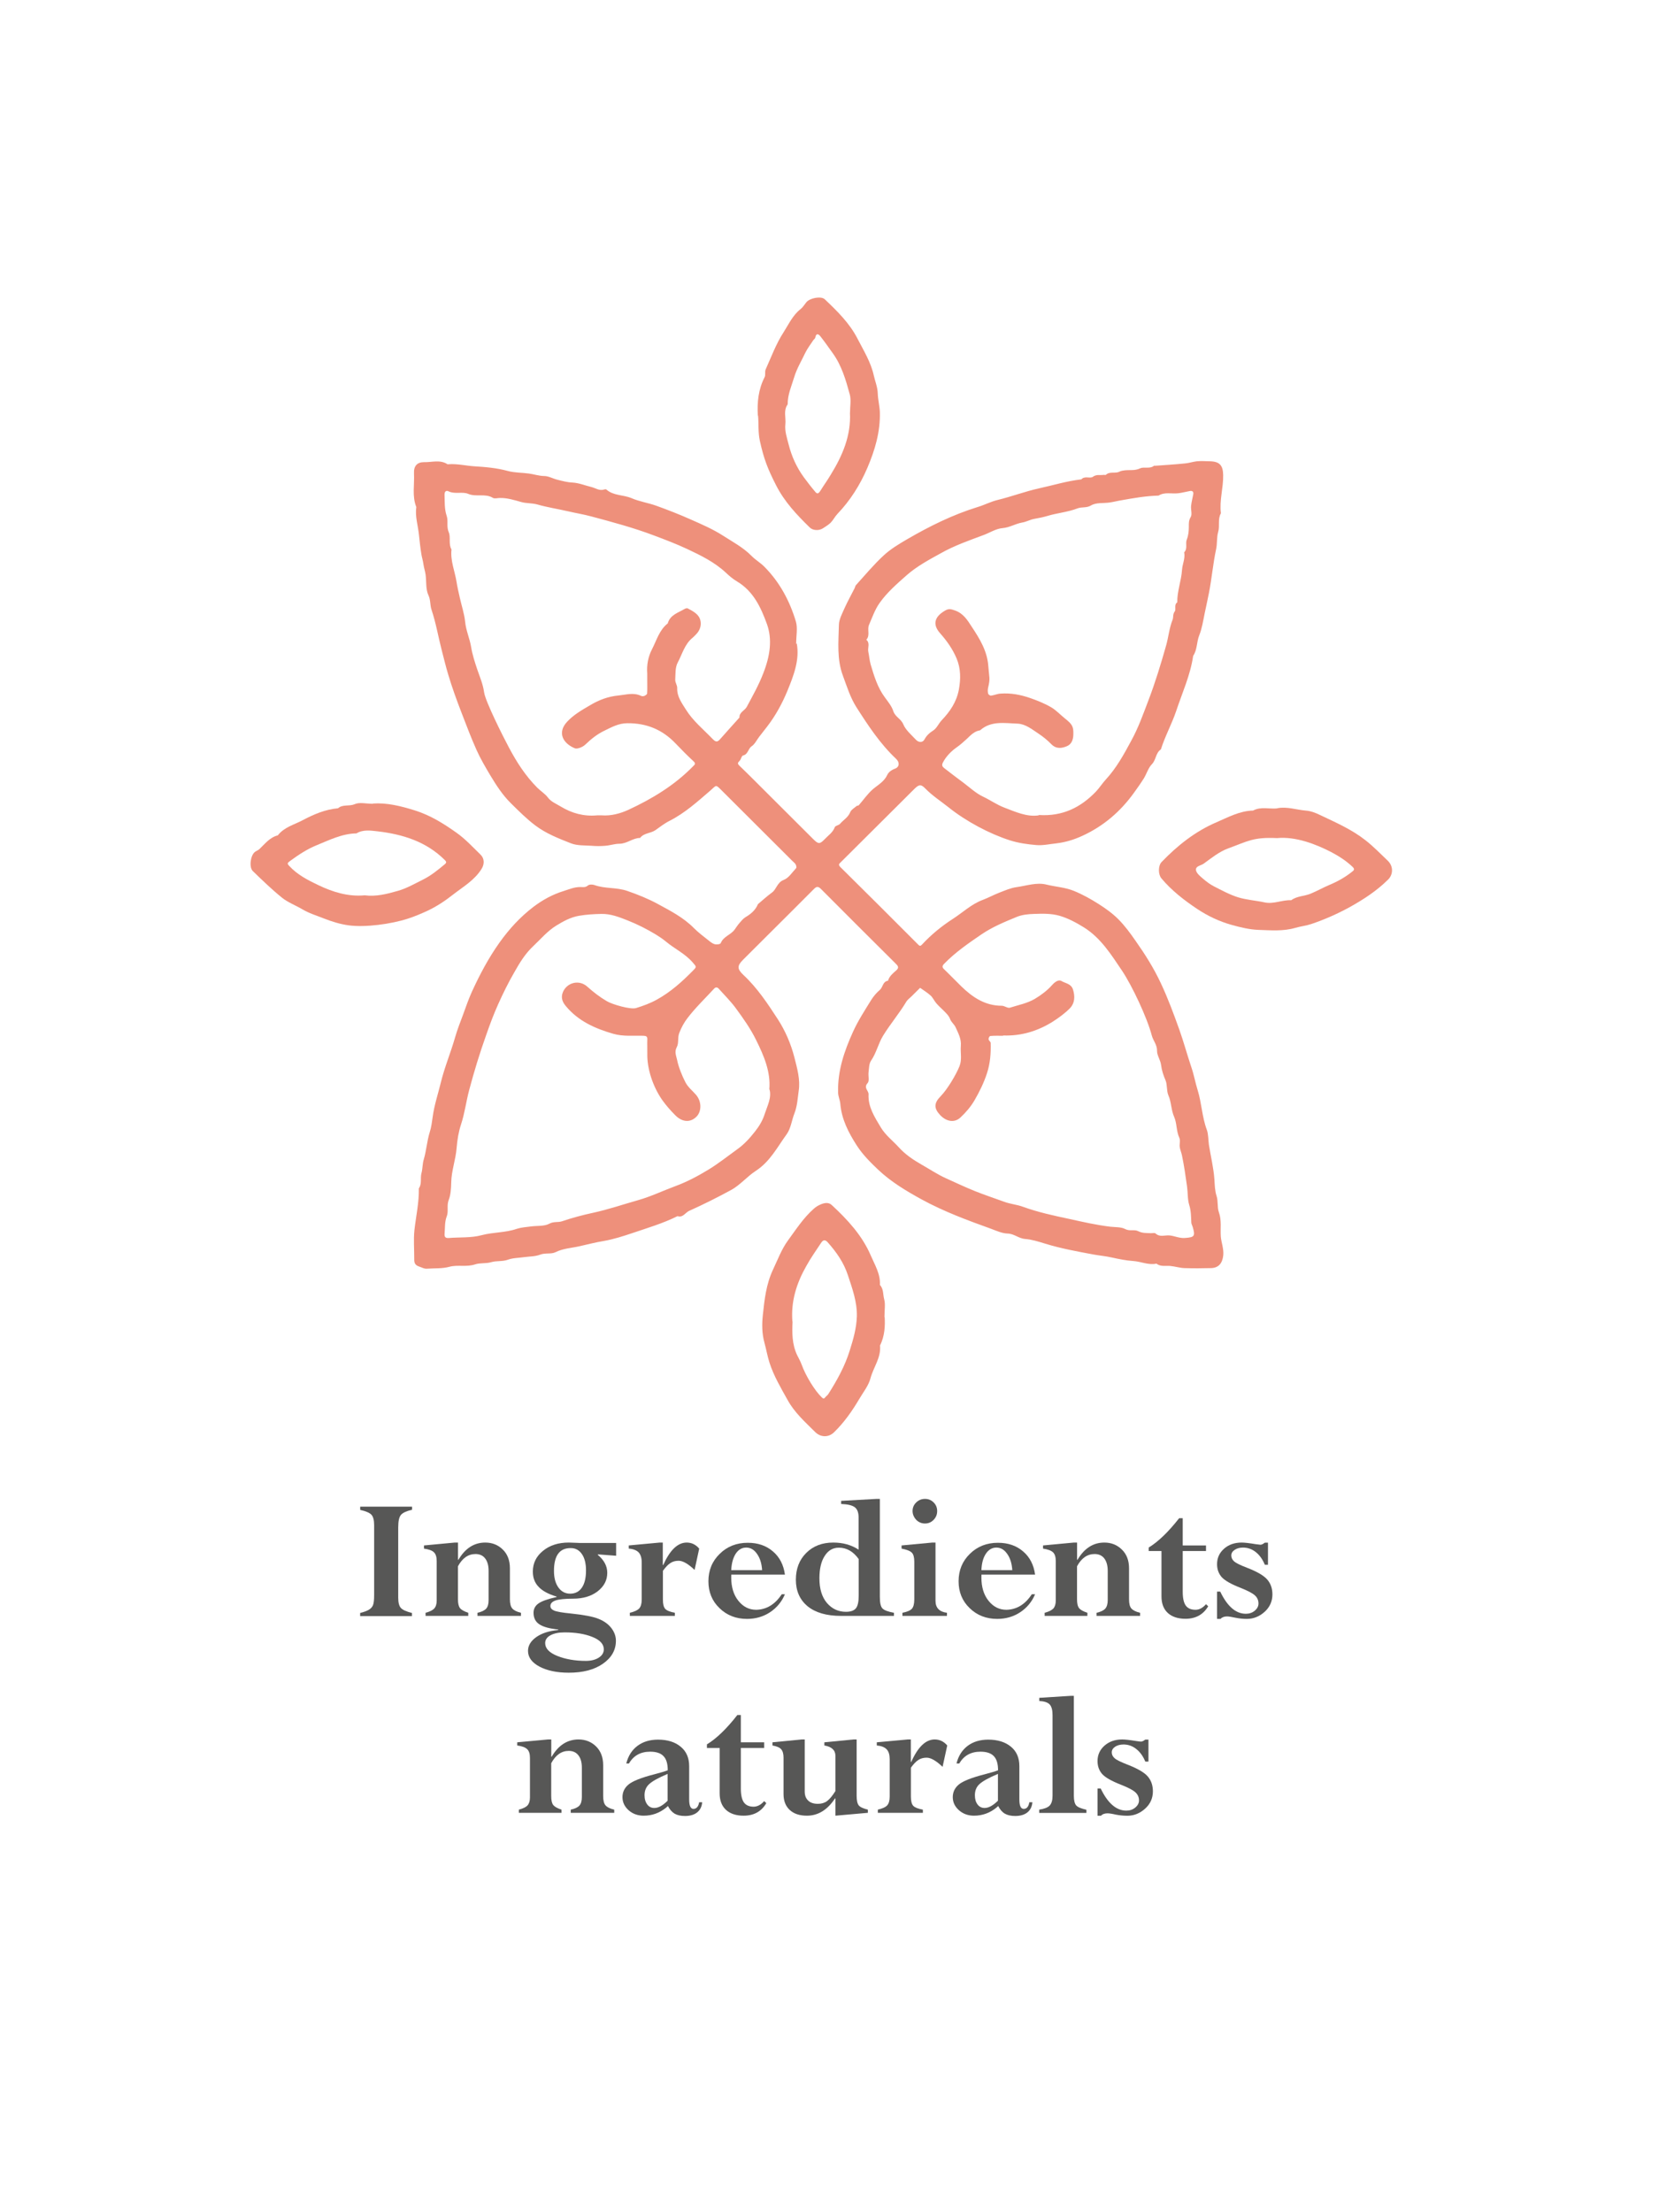 <svg xmlns="http://www.w3.org/2000/svg" xmlns:xlink="http://www.w3.org/1999/xlink" width="150" zoomAndPan="magnify" viewBox="0 0 112.5 150" height="200" preserveAspectRatio="xMidYMid meet" version="1.0"><path fill="#ee907b" d="M 54.027 43.617 C 54.242 44.734 53.812 45.828 53.387 46.863 C 53.043 47.695 52.594 48.523 52.027 49.258 C 51.848 49.492 51.66 49.734 51.477 49.965 C 51.312 50.18 51.184 50.461 50.969 50.602 C 50.723 50.77 50.734 51.148 50.387 51.227 C 50.285 51.25 50.254 51.48 50.16 51.582 C 50.039 51.707 49.98 51.762 50.145 51.922 C 50.82 52.57 51.477 53.238 52.141 53.898 C 53.137 54.895 54.129 55.879 55.125 56.875 C 55.5 57.25 55.582 57.254 55.93 56.895 C 56.168 56.641 56.477 56.449 56.609 56.086 C 56.652 55.98 56.879 55.961 56.965 55.859 C 57.191 55.594 57.52 55.422 57.66 55.059 C 57.73 54.895 57.941 54.781 58.098 54.645 C 58.129 54.621 58.203 54.633 58.23 54.605 C 58.547 54.246 58.82 53.84 59.18 53.523 C 59.535 53.219 59.957 53.004 60.172 52.535 C 60.25 52.363 60.445 52.211 60.688 52.121 C 61 52.008 61.02 51.688 60.762 51.449 C 59.676 50.426 58.867 49.191 58.078 47.957 C 57.668 47.316 57.434 46.562 57.168 45.84 C 56.738 44.707 56.859 43.539 56.887 42.383 C 56.891 41.996 57.113 41.602 57.273 41.23 C 57.48 40.77 57.73 40.328 57.957 39.875 C 57.988 39.809 57.996 39.727 58.043 39.676 C 58.664 38.992 59.254 38.277 59.93 37.656 C 60.391 37.23 60.953 36.891 61.504 36.57 C 63.027 35.684 64.602 34.902 66.297 34.379 C 66.758 34.242 67.184 34.012 67.66 33.898 C 68.605 33.668 69.508 33.324 70.457 33.113 C 71.414 32.906 72.352 32.613 73.328 32.504 C 73.551 32.246 73.918 32.465 74.105 32.332 C 74.359 32.145 74.594 32.238 74.836 32.199 C 74.887 32.191 74.961 32.219 74.988 32.199 C 75.258 31.938 75.625 32.133 75.918 31.977 C 76.027 31.926 76.152 31.902 76.273 31.891 C 76.621 31.852 76.957 31.926 77.312 31.758 C 77.578 31.629 77.965 31.816 78.254 31.582 C 78.27 31.57 78.309 31.582 78.328 31.582 C 79.012 31.531 79.691 31.492 80.367 31.422 C 80.637 31.398 80.898 31.305 81.164 31.277 C 81.445 31.25 81.742 31.27 82.023 31.277 C 82.691 31.285 82.938 31.543 82.945 32.219 C 82.961 33.086 82.68 33.934 82.793 34.801 C 82.562 35.203 82.727 35.664 82.609 36.055 C 82.496 36.457 82.551 36.855 82.465 37.246 C 82.258 38.211 82.176 39.199 81.988 40.168 C 81.895 40.641 81.789 41.121 81.688 41.602 C 81.586 42.105 81.508 42.617 81.32 43.086 C 81.141 43.539 81.191 44.059 80.91 44.473 C 80.723 45.773 80.168 46.977 79.762 48.203 C 79.465 49.086 79.004 49.914 78.723 50.812 C 78.363 51.047 78.402 51.523 78.113 51.816 C 77.871 52.062 77.766 52.441 77.578 52.758 C 77.371 53.09 77.145 53.41 76.914 53.73 C 75.992 55.02 74.828 56.02 73.391 56.676 C 72.84 56.93 72.266 57.109 71.637 57.184 C 71.188 57.23 70.738 57.336 70.289 57.301 C 69.676 57.25 69.059 57.164 68.477 56.977 C 67.117 56.543 65.512 55.695 64.32 54.738 C 63.793 54.32 63.223 53.953 62.746 53.465 C 62.469 53.176 62.332 53.184 62.051 53.449 C 61.789 53.703 61.535 53.965 61.277 54.219 C 59.855 55.633 58.438 57.051 57.02 58.457 C 56.906 58.57 56.82 58.625 56.992 58.797 C 58.754 60.535 60.5 62.281 62.246 64.031 C 62.348 64.133 62.398 64.184 62.527 64.043 C 63.145 63.375 63.852 62.797 64.609 62.309 C 65.285 61.875 65.875 61.301 66.645 61.016 C 67.023 60.875 67.387 60.672 67.766 60.527 C 68.148 60.379 68.535 60.207 68.938 60.152 C 69.613 60.059 70.297 59.812 70.965 59.98 C 71.582 60.133 72.211 60.16 72.82 60.406 C 73.414 60.648 73.957 60.953 74.488 61.289 C 74.969 61.594 75.445 61.934 75.844 62.336 C 76.281 62.777 76.656 63.289 77.008 63.797 C 77.652 64.711 78.246 65.652 78.723 66.676 C 79.203 67.695 79.594 68.758 79.973 69.816 C 80.273 70.66 80.504 71.52 80.789 72.367 C 80.965 72.875 81.051 73.395 81.211 73.902 C 81.488 74.785 81.508 75.727 81.836 76.605 C 81.949 76.914 81.93 77.289 81.98 77.629 C 82.102 78.41 82.297 79.184 82.352 79.984 C 82.375 80.344 82.383 80.746 82.496 81.086 C 82.617 81.461 82.531 81.852 82.652 82.188 C 82.852 82.742 82.746 83.297 82.785 83.844 C 82.82 84.262 82.992 84.664 82.953 85.105 C 82.898 85.652 82.637 85.973 82.117 85.984 C 81.52 86 80.918 86.004 80.32 85.984 C 80 85.973 79.688 85.871 79.371 85.84 C 79.051 85.805 78.711 85.91 78.422 85.68 C 77.879 85.797 77.379 85.539 76.848 85.504 C 76.367 85.473 75.879 85.371 75.398 85.266 C 74.988 85.172 74.566 85.137 74.152 85.062 C 73.047 84.855 71.941 84.656 70.867 84.324 C 70.43 84.188 69.961 84.043 69.52 84.008 C 69.074 83.977 68.77 83.648 68.324 83.641 C 67.949 83.629 67.578 83.457 67.211 83.32 C 65.605 82.742 64 82.148 62.492 81.324 C 61.449 80.75 60.445 80.152 59.562 79.324 C 59.02 78.809 58.504 78.297 58.098 77.668 C 57.543 76.801 57.074 75.906 56.984 74.852 C 56.965 74.59 56.832 74.344 56.832 74.059 C 56.797 72.594 57.254 71.262 57.848 69.953 C 58.191 69.199 58.641 68.512 59.074 67.809 C 59.234 67.555 59.434 67.316 59.664 67.121 C 59.879 66.934 59.855 66.547 60.219 66.5 C 60.305 66.188 60.555 65.992 60.773 65.801 C 61.02 65.586 60.859 65.461 60.707 65.305 C 59.027 63.637 57.355 61.969 55.68 60.285 C 55.492 60.098 55.379 60.086 55.188 60.285 C 54.16 61.32 53.125 62.348 52.094 63.375 C 51.523 63.945 50.949 64.512 50.379 65.086 C 49.984 65.484 49.98 65.699 50.406 66.102 C 51.352 66.98 52.059 68.055 52.75 69.117 C 53.25 69.891 53.633 70.773 53.867 71.688 C 54.055 72.434 54.281 73.203 54.16 73.969 C 54.09 74.469 54.066 74.992 53.875 75.484 C 53.688 75.953 53.633 76.508 53.352 76.898 C 52.715 77.773 52.223 78.762 51.242 79.398 C 50.668 79.77 50.199 80.344 49.586 80.684 C 48.652 81.191 47.703 81.668 46.734 82.102 C 46.473 82.219 46.312 82.582 45.945 82.461 C 44.965 82.949 43.93 83.254 42.906 83.602 C 42.27 83.816 41.613 84.027 40.945 84.145 C 40.391 84.234 39.832 84.383 39.285 84.504 C 38.75 84.625 38.18 84.648 37.66 84.91 C 37.371 85.051 36.98 84.938 36.633 85.07 C 36.293 85.203 35.906 85.191 35.535 85.242 C 35.168 85.297 34.781 85.289 34.434 85.418 C 34.059 85.551 33.668 85.477 33.328 85.578 C 32.953 85.691 32.559 85.617 32.223 85.73 C 31.641 85.926 31.039 85.746 30.492 85.891 C 29.98 86.031 29.488 85.984 28.984 86.023 C 28.77 86.047 28.609 85.938 28.422 85.879 C 28.137 85.785 28.082 85.617 28.09 85.363 C 28.094 84.715 28.035 84.055 28.102 83.414 C 28.207 82.473 28.422 81.539 28.402 80.578 C 28.625 80.266 28.488 79.883 28.578 79.559 C 28.664 79.238 28.645 78.902 28.738 78.609 C 28.918 78 28.953 77.367 29.145 76.754 C 29.246 76.441 29.293 76.078 29.34 75.738 C 29.445 74.938 29.707 74.172 29.895 73.395 C 30.145 72.367 30.562 71.379 30.852 70.367 C 31.008 69.824 31.207 69.312 31.402 68.797 C 31.59 68.281 31.77 67.754 31.996 67.254 C 32.531 66.086 33.129 64.953 33.879 63.902 C 34.527 62.996 35.262 62.188 36.16 61.5 C 36.797 61.016 37.465 60.652 38.215 60.418 C 38.59 60.301 38.949 60.141 39.352 60.145 C 39.52 60.145 39.691 60.191 39.859 60.047 C 39.953 59.965 40.168 59.961 40.301 60.008 C 41.023 60.273 41.809 60.152 42.551 60.414 C 43.262 60.66 43.957 60.941 44.605 61.293 C 45.469 61.762 46.352 62.215 47.055 62.93 C 47.355 63.23 47.703 63.492 48.039 63.758 C 48.172 63.863 48.312 63.984 48.473 64.023 C 48.602 64.059 48.848 64.023 48.875 63.949 C 49.055 63.492 49.559 63.391 49.816 63.031 C 49.918 62.891 50.012 62.742 50.125 62.609 C 50.262 62.457 50.387 62.289 50.555 62.188 C 50.91 61.98 51.211 61.727 51.379 61.348 C 51.383 61.328 51.398 61.301 51.418 61.289 C 51.727 61.027 52.027 60.754 52.348 60.52 C 52.668 60.285 52.695 59.832 53.152 59.66 C 53.484 59.531 53.719 59.152 53.988 58.863 C 54.027 58.824 53.996 58.676 53.953 58.609 C 53.906 58.523 53.812 58.457 53.738 58.383 C 52.141 56.789 50.535 55.188 48.934 53.59 C 48.508 53.164 48.594 53.238 48.164 53.609 C 47.301 54.352 46.453 55.121 45.422 55.648 C 45.074 55.82 44.758 56.066 44.445 56.289 C 44.109 56.516 43.66 56.477 43.406 56.816 C 42.906 56.82 42.516 57.211 42 57.211 C 41.688 57.211 41.371 57.324 41.051 57.348 C 40.742 57.375 40.422 57.375 40.113 57.348 C 39.641 57.316 39.129 57.348 38.703 57.176 C 37.871 56.848 37.035 56.523 36.305 55.973 C 35.711 55.527 35.188 55 34.66 54.48 C 34.086 53.918 33.656 53.25 33.246 52.57 C 32.914 52.008 32.578 51.441 32.316 50.855 C 31.941 50.02 31.621 49.164 31.293 48.316 C 30.965 47.465 30.652 46.609 30.391 45.727 C 30.23 45.195 30.102 44.652 29.961 44.113 C 29.723 43.199 29.566 42.25 29.266 41.355 C 29.152 41.027 29.211 40.695 29.051 40.355 C 28.859 39.949 28.926 39.426 28.859 38.953 C 28.824 38.711 28.742 38.48 28.711 38.238 C 28.684 38.02 28.609 37.797 28.578 37.598 C 28.504 37.156 28.457 36.711 28.41 36.262 C 28.348 35.637 28.137 35.02 28.23 34.379 C 27.934 33.641 28.113 32.867 28.074 32.105 C 28.047 31.605 28.281 31.332 28.766 31.336 C 29.285 31.352 29.84 31.148 30.344 31.477 C 30.363 31.492 30.398 31.477 30.422 31.477 C 31.012 31.438 31.582 31.578 32.156 31.617 C 32.934 31.664 33.695 31.73 34.453 31.938 C 34.906 32.059 35.395 32.043 35.871 32.109 C 36.211 32.156 36.539 32.27 36.902 32.277 C 37.203 32.277 37.496 32.457 37.805 32.531 C 38.141 32.613 38.477 32.707 38.816 32.719 C 39.27 32.746 39.672 32.918 40.094 33.02 C 40.375 33.086 40.645 33.301 40.965 33.191 C 41.012 33.18 41.086 33.164 41.117 33.191 C 41.605 33.625 42.27 33.539 42.832 33.781 C 43.359 34.008 43.949 34.094 44.496 34.289 C 45.289 34.574 46.078 34.883 46.84 35.223 C 47.59 35.555 48.352 35.883 49.035 36.324 C 49.699 36.75 50.406 37.125 50.969 37.699 C 51.23 37.965 51.57 38.16 51.832 38.426 C 52.871 39.473 53.551 40.742 53.969 42.137 C 54.102 42.586 53.988 43.113 53.988 43.672 Z M 52.168 73.871 C 52.273 72.676 51.801 71.582 51.27 70.512 C 50.895 69.746 50.395 69.043 49.891 68.355 C 49.551 67.891 49.129 67.477 48.742 67.043 C 48.633 66.922 48.527 66.922 48.418 67.043 C 47.812 67.703 47.16 68.324 46.621 69.031 C 46.398 69.316 46.203 69.672 46.062 70.039 C 45.938 70.359 46.039 70.727 45.902 70.98 C 45.715 71.328 45.855 71.574 45.918 71.879 C 46.004 72.328 46.258 72.957 46.473 73.371 C 46.652 73.723 46.953 73.949 47.203 74.238 C 47.582 74.684 47.59 75.352 47.227 75.719 C 46.82 76.125 46.27 76.105 45.789 75.617 C 45.469 75.297 45.168 74.953 44.906 74.586 C 44.277 73.684 43.867 72.461 43.895 71.422 C 43.902 71.105 43.883 70.801 43.895 70.484 C 43.91 70.273 43.816 70.238 43.629 70.23 C 42.945 70.207 42.27 70.293 41.578 70.094 C 40.344 69.738 39.211 69.23 38.375 68.223 C 38.16 67.969 38.008 67.668 38.172 67.27 C 38.449 66.613 39.277 66.402 39.828 66.902 C 40.242 67.273 40.668 67.602 41.145 67.883 C 41.527 68.109 42.75 68.465 43.133 68.352 C 43.613 68.203 44.098 68.027 44.539 67.781 C 45.469 67.27 46.258 66.562 47 65.805 C 47.25 65.555 47.234 65.559 46.98 65.266 C 46.465 64.664 45.742 64.332 45.148 63.836 C 44.941 63.664 44.711 63.512 44.484 63.371 C 43.863 62.996 43.219 62.668 42.543 62.402 C 41.969 62.176 41.398 61.953 40.77 61.969 C 40.27 61.98 39.773 62.008 39.27 62.094 C 38.684 62.195 38.215 62.461 37.738 62.75 C 37.121 63.125 36.66 63.684 36.141 64.172 C 35.609 64.672 35.234 65.293 34.883 65.914 C 34.473 66.621 34.113 67.355 33.777 68.102 C 33.469 68.785 33.215 69.477 32.969 70.18 C 32.531 71.406 32.152 72.648 31.816 73.91 C 31.609 74.684 31.516 75.48 31.262 76.246 C 31.094 76.754 31.008 77.309 30.965 77.828 C 30.906 78.629 30.609 79.383 30.598 80.191 C 30.59 80.578 30.562 81.02 30.43 81.359 C 30.277 81.746 30.43 82.133 30.297 82.469 C 30.145 82.859 30.184 83.254 30.148 83.656 C 30.129 83.902 30.23 83.961 30.457 83.941 C 31.188 83.883 31.957 83.941 32.652 83.754 C 33.441 83.543 34.273 83.59 35.047 83.32 C 35.348 83.223 35.676 83.203 36 83.16 C 36.422 83.102 36.902 83.16 37.242 82.977 C 37.543 82.809 37.832 82.902 38.113 82.809 C 38.801 82.574 39.504 82.387 40.215 82.234 C 41.258 82.008 42.27 81.66 43.293 81.371 C 44.156 81.125 44.953 80.738 45.789 80.43 C 46.586 80.137 47.328 79.742 48.059 79.297 C 48.734 78.883 49.344 78.395 49.984 77.934 C 50.449 77.609 50.844 77.176 51.195 76.727 C 51.477 76.371 51.727 75.961 51.859 75.523 C 52.039 74.973 52.34 74.418 52.18 73.863 Z M 43.891 46.055 C 43.891 45.93 43.895 45.793 43.891 45.668 C 43.844 45.086 43.957 44.512 44.219 44.012 C 44.531 43.41 44.707 42.719 45.281 42.27 C 45.441 41.691 45.984 41.551 46.426 41.289 C 46.484 41.254 46.586 41.223 46.633 41.25 C 46.969 41.43 47.344 41.621 47.469 41.977 C 47.59 42.332 47.496 42.723 47.195 43.02 C 47.121 43.09 47.055 43.172 46.973 43.238 C 46.426 43.672 46.266 44.352 45.957 44.926 C 45.781 45.254 45.809 45.703 45.789 46.094 C 45.781 46.277 45.93 46.469 45.922 46.656 C 45.902 47.242 46.246 47.684 46.52 48.125 C 46.996 48.887 47.703 49.461 48.324 50.105 C 48.5 50.289 48.629 50.355 48.82 50.133 C 49.258 49.633 49.703 49.145 50.145 48.652 C 50.125 48.293 50.496 48.191 50.641 47.926 C 51.043 47.176 51.453 46.449 51.758 45.656 C 52.234 44.445 52.375 43.34 52.008 42.316 C 51.598 41.188 51.09 40.086 49.98 39.426 C 49.703 39.262 49.449 39.047 49.215 38.824 C 48.453 38.113 47.516 37.656 46.594 37.223 C 45.883 36.891 45.133 36.602 44.391 36.324 C 42.984 35.789 41.539 35.402 40.094 35.016 C 39.574 34.875 39.035 34.789 38.516 34.668 C 37.824 34.508 37.121 34.402 36.441 34.207 C 36.066 34.102 35.699 34.141 35.344 34.039 C 34.867 33.906 34.398 33.754 33.891 33.766 C 33.738 33.766 33.543 33.828 33.43 33.762 C 32.906 33.434 32.297 33.719 31.742 33.484 C 31.355 33.32 30.844 33.527 30.41 33.312 C 30.25 33.234 30.137 33.332 30.145 33.555 C 30.164 34.027 30.129 34.5 30.289 34.977 C 30.41 35.32 30.262 35.695 30.43 36.09 C 30.578 36.43 30.398 36.883 30.617 37.258 C 30.531 38.02 30.844 38.727 30.961 39.461 C 31.012 39.801 31.102 40.176 31.18 40.527 C 31.301 41.074 31.488 41.617 31.543 42.172 C 31.602 42.766 31.855 43.297 31.949 43.879 C 32.035 44.395 32.203 44.914 32.371 45.414 C 32.547 45.922 32.754 46.402 32.828 46.941 C 32.914 47.559 34.113 49.941 34.512 50.688 C 35.043 51.684 35.629 52.602 36.434 53.41 C 36.668 53.645 36.961 53.816 37.168 54.094 C 37.383 54.371 37.719 54.5 38.012 54.68 C 38.789 55.152 39.598 55.367 40.496 55.285 C 40.598 55.281 40.703 55.281 40.809 55.285 C 41.445 55.332 42.062 55.16 42.605 54.914 C 44.223 54.164 45.742 53.246 47 51.957 C 47.113 51.844 47.207 51.781 47.027 51.617 C 46.605 51.227 46.203 50.82 45.809 50.406 C 44.918 49.473 43.844 49.027 42.543 49.039 C 41.941 49.039 41.465 49.312 40.957 49.559 C 40.477 49.793 40.082 50.113 39.691 50.488 C 39.52 50.652 39.152 50.809 38.969 50.734 C 38.18 50.402 37.766 49.68 38.461 48.934 C 38.91 48.453 39.473 48.137 40.027 47.812 C 40.621 47.457 41.238 47.223 41.953 47.156 C 42.477 47.102 42.965 46.941 43.473 47.184 C 43.539 47.215 43.633 47.211 43.703 47.184 C 43.773 47.148 43.883 47.078 43.883 47.023 C 43.902 46.711 43.891 46.402 43.891 46.09 Z M 70.445 55.262 C 72.059 55.367 73.289 54.746 74.32 53.672 C 74.559 53.418 74.746 53.117 74.988 52.855 C 75.711 52.07 76.215 51.148 76.715 50.219 C 77.191 49.352 77.52 48.426 77.871 47.504 C 78.34 46.281 78.715 45.039 79.07 43.793 C 79.238 43.211 79.285 42.598 79.512 42.031 C 79.586 41.855 79.512 41.656 79.66 41.461 C 79.773 41.309 79.594 41.004 79.832 40.844 C 79.82 40.086 80.109 39.379 80.156 38.633 C 80.184 38.238 80.383 37.859 80.301 37.449 C 80.555 37.199 80.367 36.852 80.477 36.59 C 80.59 36.297 80.617 36.016 80.617 35.715 C 80.617 35.496 80.602 35.297 80.742 35.062 C 80.859 34.875 80.742 34.555 80.77 34.301 C 80.797 34.035 80.871 33.773 80.918 33.508 C 80.945 33.34 80.859 33.266 80.695 33.293 C 80.43 33.34 80.168 33.414 79.902 33.445 C 79.453 33.5 78.984 33.34 78.562 33.605 C 77.711 33.625 76.875 33.773 76.039 33.922 C 75.77 33.965 75.512 34.035 75.242 34.074 C 74.82 34.133 74.332 34.066 73.996 34.266 C 73.676 34.461 73.367 34.355 73.062 34.473 C 72.41 34.727 71.688 34.781 71.012 34.988 C 70.746 35.066 70.445 35.129 70.148 35.18 C 69.867 35.227 69.602 35.383 69.32 35.43 C 68.859 35.508 68.465 35.77 67.988 35.809 C 67.531 35.848 67.133 36.117 66.703 36.277 C 65.711 36.648 64.707 36.996 63.785 37.52 C 62.996 37.957 62.199 38.379 61.496 38.992 C 60.828 39.582 60.164 40.156 59.648 40.883 C 59.328 41.336 59.148 41.863 58.926 42.379 C 58.793 42.699 59.02 43.086 58.746 43.379 C 59.016 43.605 58.828 43.914 58.879 44.18 C 58.941 44.465 58.961 44.766 59.039 45.047 C 59.273 45.836 59.508 46.621 60.012 47.297 C 60.227 47.59 60.473 47.891 60.578 48.223 C 60.707 48.613 61.102 48.738 61.254 49.113 C 61.422 49.512 61.805 49.828 62.113 50.16 C 62.301 50.359 62.574 50.359 62.688 50.141 C 62.836 49.867 63.023 49.699 63.285 49.531 C 63.523 49.379 63.645 49.066 63.852 48.844 C 64.422 48.246 64.863 47.605 65.023 46.758 C 65.156 46.023 65.152 45.328 64.871 44.652 C 64.602 44.008 64.207 43.453 63.75 42.938 C 63.242 42.363 63.336 41.836 64.086 41.402 C 64.34 41.254 64.48 41.297 64.754 41.391 C 65.332 41.59 65.613 42.062 65.887 42.484 C 66.43 43.305 66.957 44.145 67.023 45.207 C 67.078 45.977 67.164 45.969 67.004 46.637 C 66.977 46.758 66.977 46.902 67.004 47.023 C 67.02 47.09 67.137 47.176 67.199 47.168 C 67.414 47.145 67.621 47.043 67.84 47.031 C 68.551 46.977 69.234 47.109 69.895 47.344 C 70.371 47.512 70.848 47.703 71.281 47.957 C 71.621 48.156 71.902 48.465 72.219 48.719 C 72.719 49.113 72.801 49.273 72.785 49.793 C 72.781 50.141 72.672 50.461 72.352 50.594 C 72.004 50.742 71.629 50.801 71.293 50.461 C 71.035 50.195 70.738 49.953 70.426 49.746 C 69.984 49.453 69.535 49.086 69 49.066 C 68.137 49.039 67.211 48.852 66.461 49.52 C 66.062 49.578 65.812 49.867 65.539 50.121 C 65.34 50.301 65.137 50.488 64.91 50.648 C 64.527 50.914 64.168 51.262 63.938 51.707 C 63.84 51.91 63.918 51.996 64.039 52.09 C 64.469 52.422 64.902 52.758 65.344 53.082 C 65.781 53.41 66.188 53.797 66.676 54.023 C 67.16 54.254 67.586 54.559 68.09 54.754 C 68.879 55.055 69.641 55.406 70.438 55.285 Z M 68.008 70.23 C 67.719 70.23 67.434 70.219 67.152 70.246 C 67.105 70.246 67.023 70.391 67.039 70.465 C 67.043 70.551 67.172 70.633 67.18 70.711 C 67.199 71.414 67.152 72.094 66.926 72.781 C 66.711 73.438 66.414 74.035 66.082 74.609 C 65.832 75.039 65.492 75.434 65.129 75.773 C 64.723 76.152 64.168 76.051 63.75 75.605 C 63.316 75.137 63.332 74.793 63.793 74.324 C 64.234 73.875 64.836 72.875 65.07 72.281 C 65.246 71.828 65.117 71.367 65.156 70.914 C 65.199 70.453 64.984 70.059 64.801 69.656 C 64.715 69.457 64.508 69.312 64.434 69.109 C 64.34 68.855 64.152 68.695 63.98 68.516 C 63.812 68.352 63.637 68.195 63.484 68.016 C 63.344 67.848 63.258 67.637 63.098 67.496 C 62.883 67.301 62.629 67.148 62.395 66.98 L 61.836 67.535 C 61.711 67.664 61.543 67.777 61.457 67.922 C 60.98 68.723 60.371 69.43 59.883 70.227 C 59.551 70.773 59.43 71.395 59.066 71.922 C 58.926 72.129 58.934 72.434 58.898 72.703 C 58.867 72.957 58.969 73.297 58.832 73.441 C 58.539 73.77 58.914 73.949 58.898 74.203 C 58.859 75.059 59.309 75.738 59.723 76.434 C 60.043 76.973 60.539 77.34 60.949 77.793 C 61.391 78.281 61.918 78.637 62.492 78.965 C 63.043 79.277 63.566 79.629 64.141 79.891 C 64.797 80.184 65.453 80.5 66.121 80.766 C 66.77 81.027 67.434 81.246 68.09 81.484 C 68.504 81.641 68.945 81.672 69.352 81.82 C 70.383 82.195 71.453 82.426 72.52 82.652 C 73.43 82.855 74.348 83.062 75.281 83.176 C 75.625 83.215 76.027 83.188 76.301 83.336 C 76.613 83.5 76.93 83.348 77.176 83.477 C 77.473 83.629 77.758 83.602 78.059 83.617 C 78.16 83.617 78.309 83.582 78.363 83.637 C 78.656 83.91 79.004 83.734 79.324 83.77 C 79.672 83.809 79.98 83.969 80.355 83.941 C 81 83.895 81.07 83.824 80.871 83.168 C 80.844 83.074 80.785 82.988 80.785 82.895 C 80.766 82.492 80.77 82.105 80.645 81.707 C 80.523 81.312 80.555 80.871 80.496 80.453 C 80.395 79.738 80.297 79.031 80.148 78.328 C 80.109 78.141 80.027 77.961 80 77.77 C 79.973 77.566 80.055 77.328 79.973 77.152 C 79.762 76.695 79.812 76.168 79.625 75.738 C 79.41 75.258 79.438 74.738 79.23 74.266 C 79.098 73.957 79.164 73.562 79.039 73.254 C 78.891 72.91 78.781 72.582 78.734 72.207 C 78.695 71.879 78.453 71.559 78.461 71.246 C 78.469 70.84 78.199 70.566 78.105 70.211 C 77.785 68.992 76.773 66.848 76.094 65.828 C 75.352 64.73 74.648 63.59 73.484 62.871 C 72.973 62.555 72.445 62.27 71.852 62.094 C 71.266 61.93 70.691 61.949 70.117 61.969 C 69.727 61.98 69.305 62.023 68.953 62.168 C 68.129 62.508 67.301 62.848 66.555 63.355 C 65.664 63.965 64.781 64.57 64.027 65.348 C 63.891 65.484 63.871 65.586 64.027 65.727 C 64.422 66.105 64.797 66.5 65.191 66.883 C 65.953 67.621 66.797 68.195 67.93 68.195 C 68.117 68.195 68.328 68.375 68.484 68.328 C 69.051 68.145 69.656 68.035 70.184 67.723 C 70.617 67.461 71.02 67.16 71.355 66.781 C 71.523 66.594 71.777 66.395 71.984 66.52 C 72.25 66.68 72.633 66.695 72.762 67.094 C 72.906 67.562 72.887 68.008 72.566 68.352 C 72.223 68.703 71.809 69.004 71.395 69.27 C 70.379 69.91 69.258 70.254 68.035 70.211 Z M 68.008 70.23 " fill-opacity="1" fill-rule="nonzero"/><path fill="#ee907b" d="M 86.605 54.805 C 87.277 54.672 87.918 54.914 88.574 54.965 C 88.902 54.992 89.238 55.125 89.539 55.273 C 90.59 55.773 91.652 56.234 92.59 56.969 C 93.137 57.395 93.613 57.891 94.109 58.363 C 94.484 58.723 94.488 59.277 94.137 59.633 C 93.359 60.406 92.457 60.992 91.492 61.527 C 90.66 61.98 89.805 62.355 88.914 62.656 C 88.574 62.77 88.199 62.809 87.852 62.91 C 87.02 63.156 86.18 63.078 85.34 63.051 C 84.734 63.031 84.102 62.875 83.527 62.715 C 82.703 62.488 81.887 62.102 81.18 61.629 C 80.297 61.039 79.445 60.379 78.758 59.559 C 78.535 59.297 78.527 58.703 78.77 58.449 C 79.848 57.328 81.059 56.367 82.492 55.754 C 83.285 55.414 84.062 54.98 84.973 54.961 C 85.504 54.672 86.078 54.871 86.625 54.812 Z M 86.602 56.828 C 84.98 56.75 84.613 57.043 83.293 57.523 C 82.672 57.75 82.156 58.176 81.621 58.562 C 81.434 58.699 81.047 58.719 81.105 59.02 C 81.152 59.23 81.398 59.426 81.586 59.586 C 81.809 59.777 82.051 59.961 82.309 60.094 C 82.844 60.367 83.379 60.66 83.949 60.84 C 84.531 61.02 85.152 61.055 85.758 61.188 C 86.367 61.32 86.953 61.008 87.562 61.039 C 87.945 60.754 88.434 60.773 88.863 60.602 C 89.309 60.418 89.727 60.18 90.172 59.992 C 90.715 59.766 91.219 59.48 91.68 59.113 C 91.801 59.02 91.898 58.945 91.719 58.777 C 91.285 58.363 90.781 58.043 90.262 57.77 C 89.238 57.242 87.859 56.703 86.594 56.828 Z M 86.602 56.828 " fill-opacity="1" fill-rule="nonzero"/><path fill="#ee907b" d="M 59.992 89.309 C 60.023 89.883 60.004 90.578 59.676 91.23 C 59.758 92.059 59.227 92.707 59.027 93.461 C 58.895 93.961 58.539 94.395 58.27 94.855 C 57.789 95.672 57.246 96.445 56.562 97.113 C 56.195 97.473 55.66 97.473 55.285 97.105 C 54.602 96.426 53.879 95.785 53.406 94.922 C 52.949 94.102 52.469 93.293 52.18 92.395 C 52.039 91.953 51.961 91.492 51.84 91.051 C 51.664 90.418 51.664 89.781 51.73 89.164 C 51.84 88.121 51.953 87.086 52.414 86.098 C 52.734 85.426 52.992 84.715 53.434 84.109 C 53.98 83.363 54.484 82.574 55.191 81.953 C 55.32 81.84 55.465 81.746 55.621 81.68 C 55.883 81.559 56.184 81.5 56.402 81.707 C 57.473 82.699 58.465 83.77 59.047 85.125 C 59.32 85.766 59.711 86.379 59.668 87.125 C 59.926 87.398 59.871 87.773 59.957 88.094 C 60.051 88.43 59.977 88.816 59.977 89.309 Z M 53.746 89.602 C 53.707 90.355 53.707 91.137 54.047 91.867 C 54.148 92.078 54.277 92.293 54.355 92.512 C 54.625 93.273 55.254 94.301 55.727 94.75 C 55.828 94.844 55.875 94.855 55.957 94.75 C 56.016 94.668 56.117 94.609 56.168 94.527 C 56.766 93.586 57.301 92.621 57.629 91.551 C 57.863 90.805 58.082 90.051 58.105 89.254 C 58.129 88.281 57.801 87.387 57.5 86.473 C 57.215 85.598 56.719 84.902 56.129 84.234 C 55.969 84.055 55.828 84.055 55.695 84.25 C 55.348 84.777 54.977 85.297 54.672 85.852 C 54.016 87.008 53.625 88.234 53.734 89.609 Z M 53.746 89.602 " fill-opacity="1" fill-rule="nonzero"/><path fill="#ee907b" d="M 25.285 54.484 C 26.227 54.418 27.184 54.652 28.141 54.953 C 29.18 55.281 30.074 55.836 30.953 56.461 C 31.566 56.895 32.062 57.441 32.594 57.957 C 32.852 58.211 32.859 58.59 32.66 58.91 C 32.184 59.68 31.414 60.121 30.73 60.652 C 30.195 61.074 29.613 61.461 29 61.75 C 28.57 61.949 28.121 62.141 27.66 62.289 C 26.504 62.664 24.754 62.895 23.637 62.742 C 23.07 62.664 22.5 62.488 21.965 62.277 C 21.477 62.082 20.961 61.93 20.504 61.656 C 20.051 61.387 19.527 61.195 19.121 60.867 C 18.426 60.305 17.781 59.68 17.141 59.059 C 16.879 58.805 16.984 58.004 17.281 57.77 C 17.375 57.695 17.5 57.656 17.586 57.578 C 17.969 57.215 18.289 56.781 18.84 56.641 C 19.27 56.082 19.949 55.922 20.527 55.613 C 21.27 55.219 22.059 54.879 22.922 54.805 C 23.242 54.52 23.68 54.691 24.051 54.527 C 24.379 54.379 24.824 54.5 25.285 54.5 Z M 24.73 60.707 C 25.504 60.809 26.262 60.613 27.004 60.398 C 27.578 60.234 28.109 59.926 28.648 59.66 C 29.219 59.379 29.688 58.996 30.164 58.598 C 30.289 58.492 30.277 58.43 30.164 58.316 C 28.898 57.055 27.297 56.566 25.594 56.367 C 25.129 56.316 24.621 56.234 24.172 56.508 C 23.195 56.523 22.332 56.961 21.461 57.316 C 20.84 57.57 20.258 57.949 19.703 58.355 C 19.488 58.516 19.449 58.539 19.617 58.719 C 20.164 59.312 20.879 59.68 21.578 60.012 C 22.555 60.48 23.598 60.812 24.73 60.707 Z M 24.73 60.707 " fill-opacity="1" fill-rule="nonzero"/><path fill="#ee907b" d="M 51.391 28.188 C 51.336 27.277 51.426 26.398 51.852 25.57 C 51.926 25.422 51.852 25.211 51.918 25.055 C 52.301 24.203 52.629 23.309 53.137 22.527 C 53.48 21.992 53.754 21.379 54.281 20.965 C 54.438 20.844 54.543 20.664 54.672 20.504 C 54.906 20.203 55.688 20.055 55.934 20.297 C 56.777 21.098 57.609 21.91 58.148 22.961 C 58.566 23.773 59.055 24.555 59.254 25.461 C 59.348 25.871 59.508 26.25 59.523 26.676 C 59.535 27.098 59.648 27.52 59.664 27.938 C 59.703 29.266 59.336 30.508 58.82 31.719 C 58.324 32.879 57.66 33.934 56.785 34.848 C 56.617 35.027 56.504 35.262 56.336 35.434 C 56.184 35.59 55.98 35.703 55.801 35.824 C 55.539 35.996 55.117 35.977 54.906 35.762 C 54.027 34.902 53.191 34.02 52.621 32.891 C 52.059 31.789 51.801 31.125 51.531 29.91 C 51.398 29.32 51.457 28.754 51.406 28.18 Z M 57.641 27.984 C 57.641 27.551 57.73 27.113 57.621 26.73 C 57.355 25.758 57.074 24.781 56.465 23.941 C 56.191 23.559 55.922 23.172 55.633 22.805 C 55.488 22.621 55.34 22.586 55.285 22.895 C 55.273 22.961 55.191 23.008 55.152 23.066 C 54.965 23.352 54.75 23.629 54.602 23.934 C 54.348 24.477 54.035 24.98 53.855 25.578 C 53.672 26.184 53.406 26.766 53.414 27.418 C 53.109 27.832 53.305 28.312 53.258 28.754 C 53.203 29.234 53.367 29.695 53.48 30.141 C 53.68 30.938 54.02 31.691 54.508 32.359 C 54.758 32.699 55.02 33.039 55.293 33.359 C 55.406 33.492 55.492 33.492 55.621 33.293 C 55.855 32.918 56.109 32.566 56.336 32.184 C 57.133 30.891 57.715 29.535 57.637 27.984 Z M 57.641 27.984 " fill-opacity="1" fill-rule="nonzero"/><path fill="#575756" d="M 27.941 102.152 L 27.941 102.371 C 27.574 102.453 27.324 102.566 27.199 102.707 C 27.07 102.848 27.004 103.125 27.004 103.566 L 27.004 108.328 C 27.004 108.66 27.062 108.895 27.184 109.027 C 27.305 109.16 27.555 109.273 27.934 109.367 L 27.934 109.582 L 24.422 109.582 L 24.422 109.367 C 24.688 109.301 24.883 109.227 25.016 109.148 C 25.148 109.066 25.238 108.969 25.289 108.848 C 25.344 108.727 25.371 108.5 25.371 108.16 L 25.371 103.414 C 25.371 103.078 25.312 102.848 25.191 102.711 C 25.07 102.578 24.816 102.465 24.426 102.379 L 24.426 102.16 L 27.941 102.16 Z M 27.941 102.152 " fill-opacity="1" fill-rule="nonzero"/><path fill="#575756" d="M 31.059 104.594 L 31.059 105.762 L 31.086 105.762 C 31.547 104.98 32.152 104.594 32.906 104.594 C 33.383 104.594 33.777 104.754 34.098 105.07 C 34.418 105.383 34.578 105.809 34.578 106.336 L 34.578 108.434 C 34.578 108.734 34.633 108.945 34.742 109.066 C 34.848 109.188 35.043 109.289 35.328 109.355 L 35.328 109.566 L 32.379 109.566 L 32.379 109.355 C 32.66 109.293 32.852 109.199 32.969 109.074 C 33.082 108.945 33.133 108.754 33.133 108.492 L 33.133 106.512 C 33.133 106.148 33.055 105.871 32.898 105.668 C 32.746 105.469 32.523 105.371 32.246 105.371 C 31.75 105.371 31.355 105.648 31.055 106.203 L 31.055 108.441 C 31.055 108.727 31.102 108.926 31.199 109.047 C 31.301 109.168 31.488 109.266 31.754 109.355 L 31.754 109.566 L 28.859 109.566 L 28.859 109.355 C 29.141 109.281 29.332 109.188 29.445 109.066 C 29.555 108.945 29.613 108.766 29.613 108.527 L 29.613 105.852 C 29.613 105.578 29.555 105.375 29.426 105.254 C 29.301 105.129 29.078 105.051 28.75 105.004 L 28.75 104.789 L 30.84 104.594 Z M 31.059 104.594 " fill-opacity="1" fill-rule="nonzero"/><path fill="#575756" d="M 36.133 106.562 C 36.133 105.996 36.359 105.531 36.82 105.156 C 37.277 104.781 37.859 104.594 38.562 104.594 C 38.688 104.594 38.875 104.602 39.117 104.613 L 39.277 104.621 L 41.781 104.621 L 41.781 105.488 L 40.555 105.395 L 40.531 105.422 C 40.965 105.781 41.18 106.191 41.18 106.645 C 41.18 107.145 40.965 107.559 40.531 107.898 C 40.094 108.234 39.539 108.398 38.863 108.398 C 38.309 108.398 37.906 108.441 37.672 108.52 C 37.438 108.602 37.324 108.727 37.324 108.898 C 37.324 109.035 37.41 109.133 37.578 109.207 C 37.746 109.281 38.133 109.348 38.73 109.406 C 39.594 109.496 40.215 109.613 40.598 109.77 C 40.977 109.922 41.266 110.137 41.465 110.402 C 41.668 110.668 41.766 110.957 41.766 111.25 C 41.766 111.879 41.473 112.398 40.891 112.805 C 40.301 113.219 39.531 113.418 38.57 113.418 C 37.758 113.418 37.098 113.277 36.582 113.004 C 36.066 112.73 35.805 112.371 35.805 111.938 C 35.805 111.582 35.992 111.27 36.359 111.008 C 36.734 110.742 37.23 110.582 37.852 110.523 L 37.852 110.488 C 37.27 110.43 36.848 110.316 36.582 110.141 C 36.312 109.969 36.18 109.703 36.18 109.355 C 36.18 109.086 36.293 108.879 36.52 108.719 C 36.75 108.559 37.156 108.418 37.746 108.285 L 37.746 108.258 C 37.191 108.094 36.781 107.871 36.527 107.598 C 36.258 107.324 36.133 106.977 36.133 106.562 Z M 36.969 111.41 C 36.969 111.77 37.242 112.062 37.801 112.285 C 38.355 112.504 38.996 112.617 39.727 112.617 C 40.082 112.617 40.375 112.543 40.602 112.398 C 40.832 112.25 40.945 112.062 40.945 111.836 C 40.945 111.477 40.684 111.195 40.16 110.988 C 39.641 110.781 39.016 110.684 38.289 110.684 C 37.887 110.684 37.566 110.75 37.324 110.883 C 37.09 111.008 36.969 111.191 36.969 111.41 Z M 37.566 106.516 C 37.566 106.984 37.664 107.359 37.867 107.641 C 38.066 107.918 38.328 108.059 38.664 108.059 C 39.004 108.059 39.27 107.926 39.457 107.652 C 39.645 107.379 39.738 106.992 39.738 106.484 C 39.738 106.012 39.645 105.637 39.457 105.371 C 39.27 105.102 39.023 104.969 38.711 104.969 C 37.945 104.957 37.566 105.477 37.566 106.516 Z M 37.566 106.516 " fill-opacity="1" fill-rule="nonzero"/><path fill="#575756" d="M 44.945 104.594 L 44.945 106.117 L 44.973 106.117 C 45.43 105.102 45.957 104.594 46.566 104.594 C 46.895 104.594 47.18 104.727 47.414 105.004 L 47.102 106.449 C 46.668 106.035 46.305 105.828 46.023 105.828 C 45.809 105.828 45.629 105.875 45.469 105.977 C 45.309 106.078 45.141 106.25 44.953 106.512 L 44.953 108.465 C 44.953 108.773 45.008 108.98 45.113 109.094 C 45.219 109.207 45.441 109.293 45.762 109.355 L 45.762 109.566 L 42.711 109.566 L 42.711 109.355 C 43.027 109.281 43.238 109.18 43.348 109.059 C 43.453 108.941 43.516 108.738 43.516 108.465 L 43.516 105.938 C 43.516 105.637 43.445 105.41 43.309 105.262 C 43.168 105.117 42.945 105.027 42.637 105.004 L 42.637 104.789 L 44.738 104.594 Z M 44.945 104.594 " fill-opacity="1" fill-rule="nonzero"/><path fill="#575756" d="M 53.012 108.098 L 53.227 108.098 C 53.012 108.613 52.668 109.02 52.215 109.32 C 51.758 109.621 51.238 109.77 50.66 109.77 C 49.91 109.77 49.289 109.527 48.789 109.039 C 48.285 108.555 48.039 107.945 48.039 107.219 C 48.039 106.477 48.293 105.855 48.809 105.355 C 49.316 104.855 49.953 104.609 50.707 104.609 C 51.391 104.609 51.961 104.801 52.414 105.195 C 52.871 105.582 53.137 106.109 53.227 106.766 L 49.59 106.766 C 49.586 106.832 49.586 106.898 49.586 106.965 C 49.586 107.613 49.746 108.141 50.074 108.547 C 50.402 108.953 50.801 109.152 51.285 109.152 C 51.98 109.133 52.555 108.793 53.012 108.098 Z M 49.586 106.465 L 51.68 106.465 C 51.652 106.016 51.539 105.648 51.336 105.363 C 51.137 105.074 50.895 104.934 50.602 104.934 C 50.309 104.934 50.074 105.074 49.891 105.348 C 49.711 105.629 49.609 105.996 49.586 106.465 Z M 49.586 106.465 " fill-opacity="1" fill-rule="nonzero"/><path fill="#575756" d="M 59.449 101.633 L 59.664 101.633 L 59.664 108.266 C 59.664 108.66 59.715 108.926 59.836 109.055 C 59.949 109.18 60.211 109.281 60.621 109.355 L 60.621 109.566 L 57.031 109.566 C 56.051 109.566 55.301 109.348 54.766 108.914 C 54.234 108.473 53.969 107.871 53.969 107.113 C 53.969 106.371 54.203 105.762 54.672 105.297 C 55.141 104.828 55.754 104.594 56.504 104.594 C 57.16 104.594 57.734 104.754 58.223 105.074 L 58.223 102.887 C 58.223 102.559 58.137 102.332 57.965 102.199 C 57.789 102.066 57.48 101.992 57.039 101.977 L 57.039 101.766 Z M 58.23 108.191 L 58.23 105.715 C 57.871 105.203 57.414 104.941 56.887 104.941 C 56.477 104.941 56.156 105.129 55.922 105.504 C 55.68 105.875 55.566 106.383 55.566 107.023 C 55.566 107.73 55.734 108.285 56.074 108.688 C 56.418 109.086 56.844 109.289 57.367 109.289 C 57.688 109.289 57.918 109.207 58.043 109.047 C 58.172 108.887 58.23 108.594 58.23 108.191 Z M 58.23 108.191 " fill-opacity="1" fill-rule="nonzero"/><path fill="#575756" d="M 63.223 104.594 L 63.438 104.594 L 63.438 108.539 C 63.438 109.02 63.699 109.289 64.215 109.355 L 64.215 109.566 L 61.195 109.566 L 61.195 109.355 C 61.516 109.293 61.73 109.199 61.836 109.082 C 61.945 108.961 62 108.746 62 108.441 L 62 105.891 C 62 105.598 61.945 105.391 61.832 105.277 C 61.719 105.164 61.488 105.07 61.137 105.004 L 61.137 104.789 Z M 61.883 102.453 C 61.883 102.227 61.965 102.031 62.133 101.871 C 62.301 101.711 62.492 101.633 62.727 101.633 C 62.957 101.633 63.148 101.711 63.309 101.871 C 63.473 102.031 63.551 102.227 63.551 102.457 C 63.551 102.691 63.473 102.887 63.309 103.055 C 63.148 103.219 62.957 103.301 62.727 103.301 C 62.492 103.301 62.301 103.219 62.133 103.055 C 61.973 102.879 61.883 102.68 61.883 102.453 Z M 61.883 102.453 " fill-opacity="1" fill-rule="nonzero"/><path fill="#575756" d="M 69.969 108.098 L 70.191 108.098 C 69.977 108.613 69.633 109.02 69.18 109.32 C 68.723 109.621 68.203 109.77 67.625 109.77 C 66.879 109.77 66.254 109.527 65.754 109.039 C 65.25 108.555 65.004 107.945 65.004 107.219 C 65.004 106.477 65.258 105.855 65.773 105.355 C 66.281 104.855 66.918 104.609 67.672 104.609 C 68.355 104.609 68.926 104.801 69.379 105.195 C 69.836 105.582 70.102 106.109 70.191 106.766 L 66.555 106.766 C 66.551 106.832 66.551 106.898 66.551 106.965 C 66.551 107.613 66.711 108.141 67.039 108.547 C 67.367 108.953 67.766 109.152 68.25 109.152 C 68.945 109.133 69.516 108.793 69.969 108.098 Z M 66.551 106.465 L 68.645 106.465 C 68.617 106.016 68.504 105.648 68.301 105.363 C 68.102 105.074 67.859 104.934 67.566 104.934 C 67.277 104.934 67.039 105.074 66.855 105.348 C 66.668 105.629 66.57 105.996 66.551 106.465 Z M 66.551 106.465 " fill-opacity="1" fill-rule="nonzero"/><path fill="#575756" d="M 73.039 104.594 L 73.039 105.762 L 73.066 105.762 C 73.531 104.98 74.133 104.594 74.887 104.594 C 75.363 104.594 75.758 104.754 76.078 105.07 C 76.402 105.383 76.562 105.809 76.562 106.336 L 76.562 108.434 C 76.562 108.734 76.613 108.945 76.723 109.066 C 76.828 109.188 77.031 109.289 77.312 109.355 L 77.312 109.566 L 74.359 109.566 L 74.359 109.355 C 74.641 109.293 74.836 109.199 74.949 109.074 C 75.062 108.945 75.117 108.754 75.117 108.492 L 75.117 106.512 C 75.117 106.148 75.035 105.871 74.883 105.668 C 74.727 105.469 74.508 105.371 74.227 105.371 C 73.73 105.371 73.336 105.648 73.035 106.203 L 73.035 108.441 C 73.035 108.727 73.082 108.926 73.18 109.047 C 73.281 109.168 73.469 109.266 73.738 109.355 L 73.738 109.566 L 70.84 109.566 L 70.84 109.355 C 71.121 109.281 71.312 109.188 71.43 109.066 C 71.535 108.945 71.594 108.766 71.594 108.527 L 71.594 105.852 C 71.594 105.578 71.535 105.375 71.406 105.254 C 71.281 105.137 71.059 105.051 70.73 105.004 L 70.73 104.789 L 72.82 104.594 Z M 73.039 104.594 " fill-opacity="1" fill-rule="nonzero"/><path fill="#575756" d="M 81.781 108.773 L 81.93 108.914 C 81.594 109.48 81.078 109.762 80.391 109.762 C 79.875 109.762 79.48 109.629 79.191 109.367 C 78.902 109.102 78.762 108.727 78.762 108.238 L 78.762 105.168 L 77.898 105.168 L 77.898 104.93 C 78.543 104.535 79.23 103.875 79.961 102.941 L 80.203 102.941 L 80.203 104.789 L 81.781 104.789 L 81.781 105.168 L 80.203 105.168 L 80.203 107.926 C 80.203 108.359 80.27 108.672 80.41 108.867 C 80.551 109.059 80.77 109.152 81.078 109.152 C 81.332 109.148 81.566 109.02 81.781 108.773 Z M 81.781 108.773 " fill-opacity="1" fill-rule="nonzero"/><path fill="#575756" d="M 82.531 109.762 L 82.531 107.918 L 82.746 107.918 C 83.227 108.922 83.801 109.422 84.484 109.422 C 84.719 109.422 84.918 109.355 85.086 109.215 C 85.254 109.074 85.34 108.914 85.34 108.727 C 85.34 108.52 85.27 108.34 85.113 108.191 C 84.961 108.039 84.633 107.867 84.125 107.664 C 83.473 107.41 83.047 107.164 82.84 106.93 C 82.633 106.691 82.531 106.402 82.531 106.059 C 82.531 105.645 82.684 105.297 83 105.016 C 83.312 104.734 83.715 104.594 84.203 104.594 C 84.383 104.594 84.707 104.629 85.152 104.703 C 85.336 104.727 85.441 104.742 85.477 104.742 C 85.551 104.742 85.648 104.695 85.77 104.602 L 85.984 104.602 L 85.984 106.098 L 85.77 106.098 C 85.621 105.738 85.422 105.449 85.16 105.242 C 84.898 105.035 84.613 104.934 84.289 104.934 C 84.062 104.934 83.871 104.988 83.723 105.09 C 83.574 105.188 83.496 105.316 83.496 105.469 C 83.496 105.621 83.562 105.758 83.688 105.871 C 83.816 105.984 84.102 106.125 84.551 106.297 C 85.242 106.562 85.703 106.832 85.938 107.105 C 86.172 107.379 86.285 107.711 86.285 108.113 C 86.285 108.574 86.109 108.969 85.758 109.289 C 85.402 109.609 85 109.77 84.551 109.77 C 84.285 109.77 84.023 109.742 83.762 109.688 C 83.496 109.629 83.312 109.602 83.207 109.602 C 83.02 109.602 82.871 109.656 82.766 109.77 L 82.531 109.77 Z M 82.531 109.762 " fill-opacity="1" fill-rule="nonzero"/><path fill="#575756" d="M 37.383 117.945 L 37.383 119.113 L 37.41 119.113 C 37.871 118.332 38.477 117.945 39.23 117.945 C 39.707 117.945 40.102 118.105 40.422 118.418 C 40.742 118.734 40.902 119.16 40.902 119.688 L 40.902 121.781 C 40.902 122.082 40.957 122.297 41.066 122.418 C 41.172 122.539 41.367 122.637 41.652 122.703 L 41.652 122.918 L 38.703 122.918 L 38.703 122.703 C 38.984 122.645 39.176 122.551 39.293 122.426 C 39.406 122.297 39.457 122.102 39.457 121.844 L 39.457 119.859 C 39.457 119.5 39.379 119.219 39.223 119.02 C 39.07 118.82 38.848 118.719 38.57 118.719 C 38.074 118.719 37.68 119 37.379 119.555 L 37.379 121.789 C 37.379 122.078 37.426 122.277 37.523 122.398 C 37.625 122.516 37.812 122.617 38.078 122.703 L 38.078 122.918 L 35.184 122.918 L 35.184 122.703 C 35.465 122.629 35.656 122.539 35.77 122.418 C 35.879 122.297 35.938 122.117 35.938 121.875 L 35.938 119.199 C 35.938 118.926 35.879 118.727 35.75 118.605 C 35.625 118.48 35.402 118.398 35.074 118.352 L 35.074 118.137 L 37.164 117.945 Z M 37.383 117.945 " fill-opacity="1" fill-rule="nonzero"/><path fill="#575756" d="M 43.648 123.113 C 43.254 123.113 42.91 122.992 42.629 122.746 C 42.352 122.496 42.211 122.203 42.211 121.855 C 42.211 121.508 42.352 121.223 42.625 120.996 C 42.898 120.77 43.48 120.535 44.363 120.309 C 44.793 120.195 45.094 120.109 45.281 120.035 C 45.281 119.594 45.188 119.273 44.992 119.074 C 44.805 118.871 44.496 118.773 44.09 118.773 C 43.441 118.773 42.957 119.039 42.652 119.574 L 42.469 119.574 C 42.598 119.059 42.852 118.66 43.227 118.379 C 43.602 118.098 44.062 117.957 44.617 117.957 C 45.262 117.957 45.77 118.113 46.156 118.434 C 46.539 118.746 46.734 119.188 46.734 119.754 L 46.734 122.012 C 46.734 122.438 46.832 122.652 47.027 122.652 C 47.227 122.652 47.355 122.504 47.41 122.203 L 47.617 122.203 C 47.59 122.504 47.477 122.73 47.273 122.891 C 47.074 123.051 46.801 123.133 46.453 123.133 C 46.156 123.133 45.922 123.078 45.742 122.973 C 45.562 122.863 45.414 122.691 45.293 122.457 L 45.18 122.562 C 44.73 122.926 44.23 123.113 43.648 123.113 Z M 45.273 122.098 L 45.273 120.281 C 44.637 120.547 44.223 120.781 44.016 120.977 C 43.809 121.168 43.707 121.422 43.707 121.723 C 43.707 121.984 43.77 122.191 43.891 122.352 C 44.008 122.512 44.172 122.59 44.371 122.59 C 44.645 122.59 44.945 122.426 45.273 122.098 Z M 45.273 122.098 " fill-opacity="1" fill-rule="nonzero"/><path fill="#575756" d="M 51.82 122.125 L 51.965 122.262 C 51.633 122.832 51.117 123.113 50.426 123.113 C 49.91 123.113 49.516 122.977 49.23 122.719 C 48.941 122.449 48.801 122.078 48.801 121.59 L 48.801 118.52 L 47.938 118.52 L 47.938 118.277 C 48.582 117.887 49.27 117.223 50 116.289 L 50.238 116.289 L 50.238 118.137 L 51.82 118.137 L 51.82 118.52 L 50.238 118.52 L 50.238 121.277 C 50.238 121.711 50.309 122.023 50.449 122.219 C 50.59 122.41 50.809 122.504 51.117 122.504 C 51.371 122.496 51.605 122.371 51.82 122.125 Z M 51.82 122.125 " fill-opacity="1" fill-rule="nonzero"/><path fill="#575756" d="M 56.652 121.941 L 56.625 121.941 C 56.109 122.723 55.473 123.113 54.719 123.113 C 54.223 123.113 53.832 122.984 53.551 122.723 C 53.273 122.465 53.133 122.109 53.133 121.648 L 53.133 119.18 C 53.133 118.914 53.078 118.727 52.969 118.605 C 52.863 118.484 52.668 118.406 52.383 118.352 L 52.383 118.137 L 54.355 117.945 L 54.57 117.945 L 54.57 121.477 C 54.57 121.742 54.648 121.941 54.805 122.09 C 54.957 122.238 55.18 122.309 55.461 122.309 C 55.699 122.309 55.914 122.25 56.082 122.125 C 56.258 121.996 56.445 121.77 56.652 121.441 L 56.652 119.059 C 56.652 118.672 56.402 118.438 55.902 118.352 L 55.902 118.137 L 57.875 117.945 L 58.09 117.945 L 58.09 121.758 C 58.09 122.078 58.137 122.289 58.23 122.41 C 58.324 122.531 58.531 122.625 58.852 122.703 L 58.852 122.918 L 56.652 123.113 Z M 56.652 121.941 " fill-opacity="1" fill-rule="nonzero"/><path fill="#575756" d="M 61.766 117.945 L 61.766 119.469 L 61.793 119.469 C 62.246 118.453 62.773 117.945 63.383 117.945 C 63.719 117.945 64 118.078 64.234 118.352 L 63.918 119.801 C 63.484 119.387 63.121 119.18 62.84 119.18 C 62.629 119.18 62.445 119.227 62.285 119.328 C 62.125 119.426 61.957 119.602 61.77 119.859 L 61.77 121.816 C 61.77 122.125 61.824 122.332 61.93 122.445 C 62.039 122.559 62.258 122.645 62.582 122.703 L 62.582 122.918 L 59.527 122.918 L 59.527 122.703 C 59.844 122.629 60.059 122.531 60.164 122.41 C 60.273 122.289 60.332 122.09 60.332 121.816 L 60.332 119.285 C 60.332 118.984 60.266 118.758 60.125 118.613 C 59.984 118.465 59.762 118.379 59.457 118.352 L 59.457 118.137 L 61.559 117.945 Z M 61.766 117.945 " fill-opacity="1" fill-rule="nonzero"/><path fill="#575756" d="M 66.047 123.113 C 65.652 123.113 65.312 122.992 65.031 122.746 C 64.75 122.496 64.609 122.203 64.609 121.855 C 64.609 121.508 64.75 121.223 65.023 120.996 C 65.297 120.77 65.879 120.535 66.762 120.309 C 67.191 120.195 67.492 120.109 67.68 120.035 C 67.68 119.594 67.586 119.273 67.391 119.074 C 67.199 118.871 66.898 118.773 66.488 118.773 C 65.84 118.773 65.359 119.039 65.051 119.574 L 64.863 119.574 C 64.988 119.059 65.246 118.66 65.617 118.379 C 65.992 118.098 66.457 117.957 67.012 117.957 C 67.652 117.957 68.164 118.113 68.551 118.434 C 68.934 118.746 69.125 119.188 69.125 119.754 L 69.125 122.012 C 69.125 122.438 69.219 122.652 69.422 122.652 C 69.621 122.652 69.75 122.504 69.801 122.203 L 70.008 122.203 C 69.984 122.504 69.867 122.73 69.668 122.891 C 69.469 123.051 69.191 123.133 68.844 123.133 C 68.551 123.133 68.316 123.078 68.137 122.973 C 67.953 122.863 67.809 122.691 67.688 122.457 L 67.574 122.562 C 67.133 122.926 66.621 123.113 66.047 123.113 Z M 67.672 122.098 L 67.672 120.281 C 67.039 120.547 66.621 120.781 66.414 120.977 C 66.207 121.168 66.109 121.422 66.109 121.723 C 66.109 121.984 66.168 122.191 66.289 122.352 C 66.41 122.512 66.57 122.59 66.77 122.59 C 67.039 122.59 67.34 122.426 67.672 122.098 Z M 67.672 122.098 " fill-opacity="1" fill-rule="nonzero"/><path fill="#575756" d="M 70.473 122.918 L 70.473 122.703 C 70.812 122.652 71.055 122.559 71.18 122.426 C 71.309 122.289 71.375 122.07 71.375 121.758 L 71.375 116.289 C 71.375 115.949 71.309 115.707 71.18 115.57 C 71.047 115.43 70.812 115.355 70.477 115.336 L 70.477 115.121 L 72.598 114.988 L 72.82 114.988 L 72.82 121.762 C 72.82 122.082 72.875 122.297 72.98 122.418 C 73.086 122.539 73.316 122.629 73.672 122.711 L 73.672 122.926 L 70.473 122.926 Z M 70.473 122.918 " fill-opacity="1" fill-rule="nonzero"/><path fill="#575756" d="M 74.426 123.113 L 74.426 121.27 L 74.641 121.27 C 75.121 122.27 75.699 122.77 76.379 122.77 C 76.613 122.77 76.816 122.703 76.984 122.562 C 77.148 122.426 77.238 122.262 77.238 122.078 C 77.238 121.871 77.164 121.691 77.008 121.543 C 76.855 121.391 76.527 121.215 76.02 121.016 C 75.371 120.762 74.941 120.516 74.734 120.281 C 74.527 120.039 74.426 119.754 74.426 119.406 C 74.426 118.992 74.582 118.645 74.895 118.367 C 75.211 118.086 75.609 117.945 76.098 117.945 C 76.281 117.945 76.602 117.977 77.051 118.051 C 77.23 118.078 77.336 118.09 77.371 118.09 C 77.445 118.09 77.543 118.047 77.664 117.953 L 77.879 117.953 L 77.879 119.445 L 77.664 119.445 C 77.52 119.086 77.316 118.801 77.055 118.594 C 76.797 118.387 76.508 118.285 76.188 118.285 C 75.957 118.285 75.766 118.34 75.617 118.438 C 75.469 118.539 75.391 118.664 75.391 118.82 C 75.391 118.973 75.457 119.105 75.586 119.219 C 75.711 119.332 76 119.473 76.449 119.648 C 77.137 119.914 77.598 120.18 77.832 120.453 C 78.066 120.727 78.18 121.062 78.18 121.461 C 78.18 121.922 78.008 122.316 77.652 122.637 C 77.297 122.957 76.895 123.117 76.449 123.117 C 76.18 123.117 75.918 123.09 75.656 123.039 C 75.391 122.977 75.211 122.953 75.102 122.953 C 74.914 122.953 74.766 123.004 74.66 123.117 L 74.426 123.117 Z M 74.426 123.113 " fill-opacity="1" fill-rule="nonzero"/></svg>